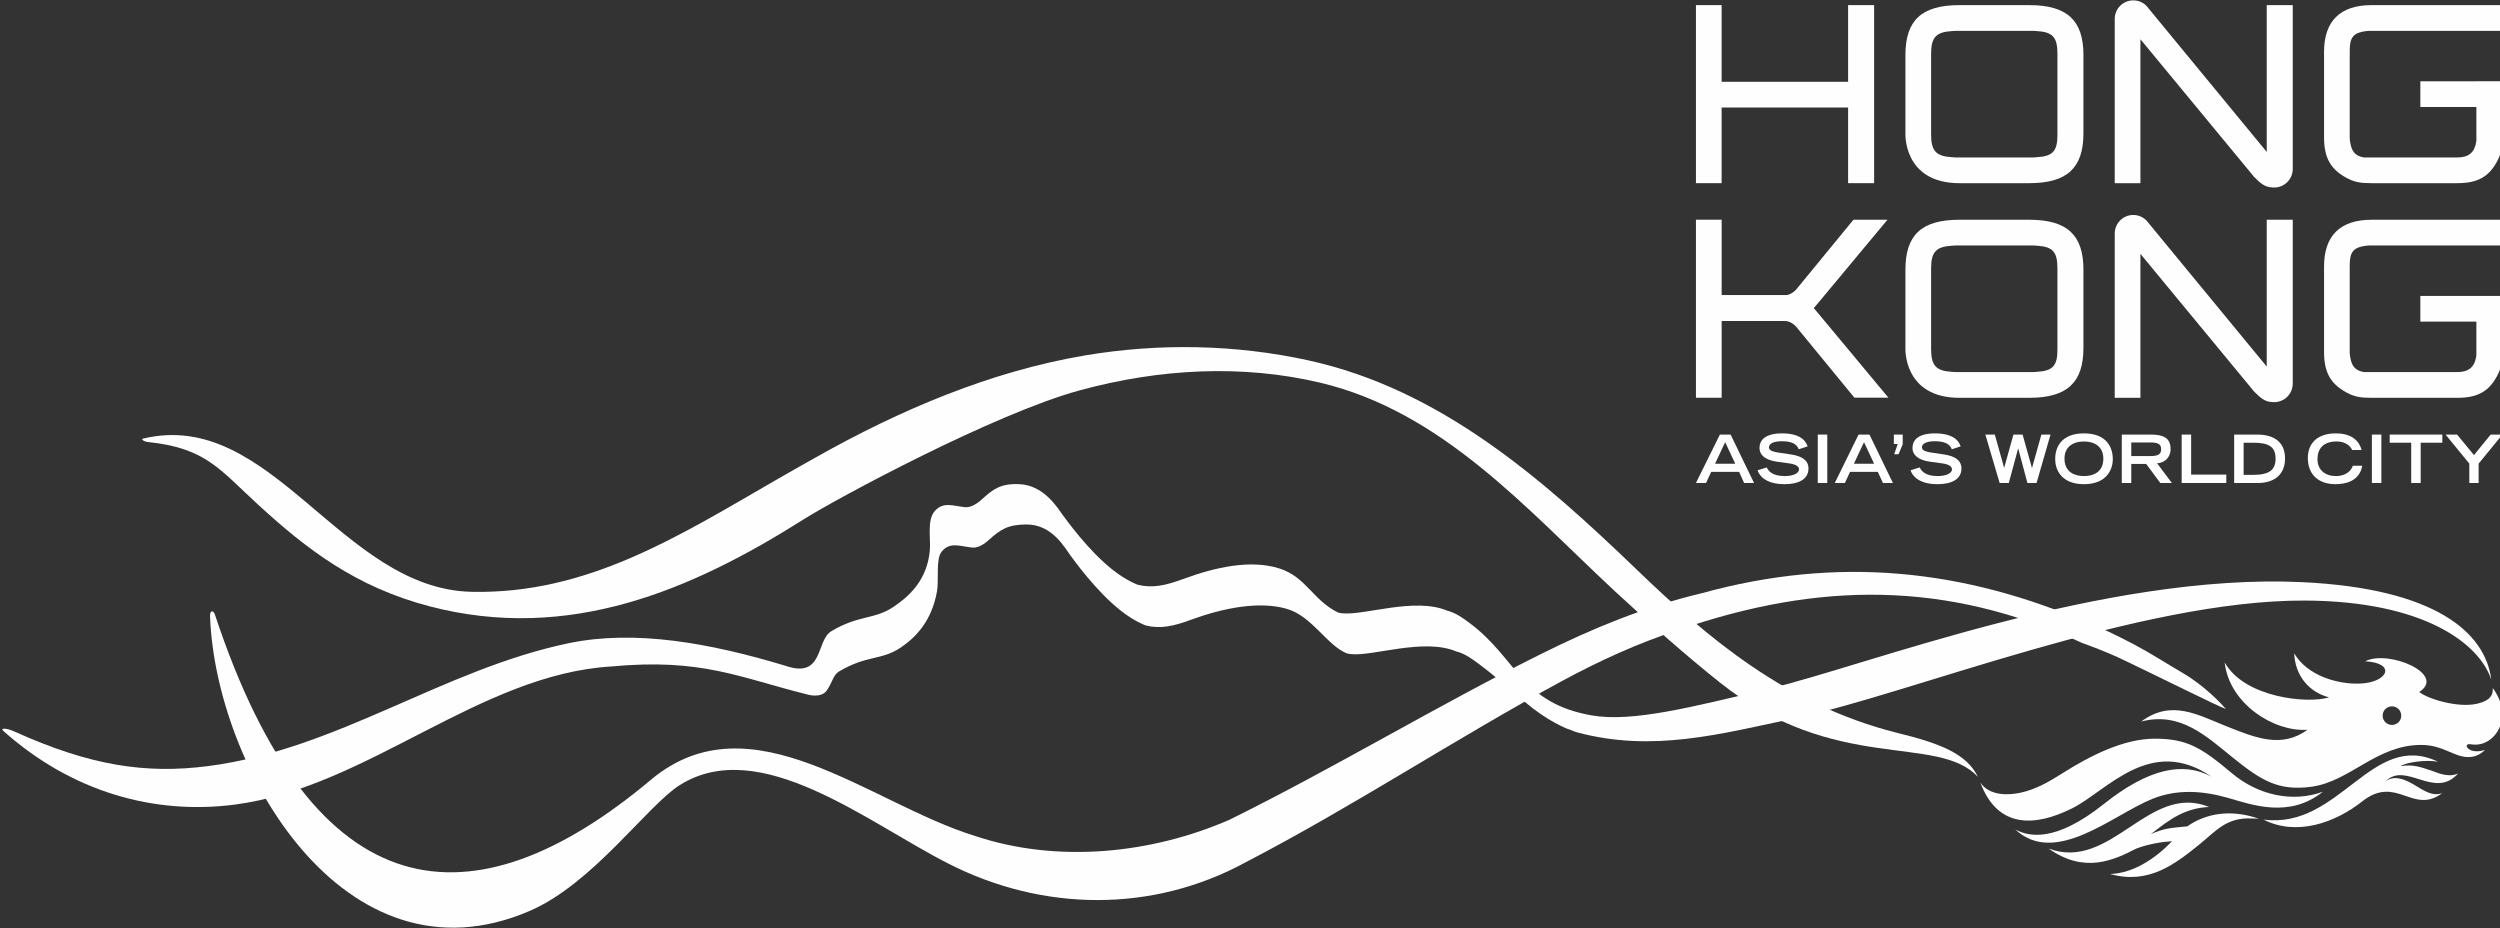 <?xml version="1.0" encoding="UTF-8" standalone="no"?>
<!DOCTYPE svg PUBLIC "-//W3C//DTD SVG 1.1//EN" "http://www.w3.org/Graphics/SVG/1.1/DTD/svg11.dtd">
<svg width="100%" height="100%" viewBox="0 0 649 241" version="1.1" xmlns="http://www.w3.org/2000/svg" xmlns:xlink="http://www.w3.org/1999/xlink" xml:space="preserve" xmlns:serif="http://www.serif.com/" style="fill-rule:evenodd;clip-rule:evenodd;stroke-linejoin:round;stroke-miterlimit:2;">
    <rect x="0" y="0" width="649" height="241" fill="#333333" stroke="none"/>
    <g transform="matrix(1,0,0,1,-7720.26,-1260.55)">
        <g transform="matrix(4.167,0,0,4.167,0,0)">
            <g transform="matrix(1,0,0,1,0,174.131)">
                <path d="M1988.98,179.858C1988.03,179.959 1987.6,179.942 1986.71,180.343C1987.94,179.371 1988.86,178.721 1990.34,178.65C1986.58,177.115 1984.23,182.695 1980.34,181.242C1982.61,182.844 1984.44,181.939 1985.8,181.244C1986.58,180.944 1987.51,180.81 1988.03,180.784C1986.99,181.872 1985.61,182.779 1984.17,182.827C1986.61,183.51 1988.26,182.17 1989.76,180.963C1990.74,180.17 1991.43,179.279 1992.99,179.368C1993.15,179.377 1993.34,179.375 1993.44,179.378C1993.39,179.366 1993.28,179.328 1993.23,179.314C1991.63,178.815 1990.15,179.04 1988.98,179.858ZM1991.77,176.556C1989.87,174.962 1988.98,174.396 1986.95,174.396C1985,174.396 1982.89,175.481 1981.23,176.533C1980.4,177.062 1979.53,177.567 1978.57,177.766C1977.83,177.921 1976.67,177.974 1976.09,177.136C1977.17,180.021 1979.51,179.881 1981.8,178.738C1983.99,177.644 1986.68,174.153 1990.5,176.769C1988.73,175.803 1986.56,176.252 1983.78,178.466C1980.77,180.869 1979.1,180.511 1978.26,180.049C1980.77,182.381 1984.33,179.142 1986.82,178.139C1988.34,177.527 1989.95,177.637 1991.5,178.08C1993.02,178.516 1995.33,179.375 1997.43,177.701C1995.52,178.398 1993.37,177.904 1991.77,176.556Z" style="fill:rgb(255,254,255);fill-rule:nonzero;"/>
            </g>
        </g>
        <g transform="matrix(4.167,0,0,4.167,0,0)">
            <g transform="matrix(1,0,0,1,0,165.788)">
                <path d="M2001.73,181.883C2001.41,181.883 2001.15,181.625 2001.15,181.304C2001.15,180.984 2001.41,180.724 2001.73,180.724C2002.05,180.724 2002.31,180.984 2002.31,181.304C2002.31,181.625 2002.05,181.883 2001.73,181.883ZM2008.01,179.58C2008.07,180.239 2007.5,180.456 2007,180.568C2005.87,180.82 2004.02,180.296 2003.43,179.831C2005.15,178.727 2001.52,177.173 2000.06,177.917C2002.02,178.024 2001.5,179.24 1999.73,179.307C1998.35,179.359 1996.45,178.816 1995.64,177.422C1995.7,178.804 1996.55,179.837 1997.81,180.164C1996.52,180.577 1992.55,180.203 1991.31,177.989C1991.59,180.548 1994.36,182.33 1996.47,182.184C1994.87,183.345 1993.27,182.708 1991.43,181.969C1989.63,181.258 1988,180.269 1986.11,181.671C1988.57,181.028 1990.2,182.618 1991.87,183.962C1993.58,185.331 1994.65,186.011 1996.71,185.734C1999.13,185.407 2000.75,183.127 2003.56,183.127C2004.9,183.127 2005.6,183.884 2006.47,183.884C2006.82,183.893 2007.18,183.779 2007.53,183.436C2006.48,183.786 2006.08,182.99 2006.64,183.087C2007.62,183.258 2008.34,182.502 2008.52,181.788C2008.66,181.226 2008.66,180.471 2008.01,179.58ZM2004.25,184.752C2003.54,184.512 2003.05,184.319 2002.26,184.452C2002.66,184.193 2003.87,184.04 2004.6,184.175C2000.47,182.193 1998.48,188.405 1993.73,187.779C1995.79,188.833 1998.19,187.98 1999.88,186.644C2002.02,184.961 2003.02,187.504 2004.86,186.135C2004.2,186.362 2003.66,185.924 2003.05,185.573C2002.49,185.25 2001.85,185 2001.32,185.405C2002.6,184.111 2004.38,186.568 2005.86,184.901C2005.35,185.155 2004.72,184.938 2004.25,184.752Z" style="fill:rgb(255,254,255);fill-rule:nonzero;"/>
            </g>
        </g>
        <g transform="matrix(4.167,0,0,4.167,0,0)">
            <g transform="matrix(1,0,0,1,0,169.576)">
                <path d="M1865.8,171.303C1866.12,180.653 1874.13,194.671 1885.71,189.683C1889.65,187.987 1893.04,183.12 1895.06,181.844C1900.03,178.709 1906.71,184.142 1911.77,186.719C1917.64,189.725 1924.49,189.836 1930.35,186.634C1937,183.181 1943.45,178.92 1949.99,175.378C1952.35,174.098 1954.78,172.992 1957.33,172.159C1965.99,169.18 1973.96,169.075 1982.44,172.992C1982.8,173.12 1983.92,173.524 1985.04,174.06C1987.28,175.132 1990.83,176.902 1991.39,177.107C1991.2,176.882 1990.11,175.681 1988.69,174.854C1987.71,174.28 1986.67,173.611 1985.66,173.078C1984.5,172.468 1983.49,171.99 1982.9,171.785C1975.06,168.375 1967.2,167.547 1958.71,169.895C1955.22,170.72 1951.91,172.083 1948.71,173.68C1942.16,176.942 1935.92,180.732 1929.31,184.002C1924.42,186.129 1918.6,186.72 1913.49,185.021C1906.88,182.993 1899.5,176.282 1893.26,181.516C1882.18,190.805 1872.28,189.865 1866.11,171.239C1866.01,170.92 1865.79,170.951 1865.8,171.303Z" style="fill:rgb(255,254,255);fill-rule:nonzero;"/>
            </g>
        </g>
        <g transform="matrix(4.167,0,0,4.167,0,0)">
            <g transform="matrix(1,0,0,1,0,154.121)">
                <path d="M1996.17,184.656C1983.75,184.059 1969.01,189.851 1962.95,191.287C1958.17,192.421 1954.42,193.401 1951.88,192.956C1947.46,192.184 1947.24,189.423 1944.29,187.216C1943.84,186.879 1943.41,186.566 1942.87,186.429C1940.85,185.58 1937.71,186.739 1936.34,186.595C1936.25,186.587 1936.17,186.572 1936.09,186.554C1934.51,185.792 1934.1,184.343 1932.43,183.805C1930.62,183.224 1928.4,183.73 1926.43,184.457C1925.33,184.862 1924.5,185.048 1923.58,184.812C1923.29,184.696 1922.99,184.539 1922.66,184.332C1921.06,183.321 1919.57,181.351 1918.95,180.511C1918.6,180.031 1917.76,178.616 1916.22,178.55C1915.05,178.5 1914.59,178.854 1913.86,179.516C1913.42,179.917 1913.05,180.004 1912.85,179.985C1912.1,179.918 1911.46,179.599 1910.92,180.262C1910.46,180.827 1910.71,181.998 1910.64,182.691C1910.47,184.552 1909.32,185.561 1908.39,186.186C1907.19,187 1906.21,186.686 1904.5,187.714C1903.53,188.3 1904.05,190.693 1901.65,189.865C1896.9,188.43 1892.25,187.605 1888.15,188.456C1880.28,190.096 1873.72,195.082 1865.66,196.116C1861.75,196.619 1858.29,196.068 1853.65,193.976C1853.11,193.728 1852.71,193.728 1852.92,193.921C1857.18,197.728 1862.34,199.173 1867.37,198.509C1875.62,197.415 1882.59,190.395 1890.81,189.906C1896.44,189.386 1898.7,190.574 1903.03,191.657C1903.03,191.657 1903.88,191.915 1904.23,191.389C1904.59,190.861 1904.62,190.438 1904.98,190.222C1906.7,189.191 1907.62,189.543 1908.83,188.728C1909.76,188.1 1910.76,187.086 1911.09,185.217C1911.21,184.53 1911.01,183.239 1911.36,182.779C1911.88,182.099 1912.54,182.434 1913.3,182.501C1913.51,182.52 1913.87,182.432 1914.31,182.031C1915.05,181.366 1915.51,181.061 1916.68,181.061C1918.28,181.061 1919.07,182.548 1919.43,183.029C1920.05,183.873 1921.55,185.851 1923.15,186.866C1923.48,187.073 1923.79,187.23 1924.08,187.349C1925,187.584 1925.83,187.398 1926.93,186.991C1928.92,186.261 1931.16,185.82 1932.88,186.317C1934.46,186.772 1935.39,188.607 1936.63,189.096C1936.72,189.114 1936.8,189.129 1936.88,189.138C1938.26,189.283 1941.41,188.118 1943.44,188.971C1943.98,189.109 1944.41,189.423 1944.86,189.761C1947.04,191.386 1948.14,192.819 1950.31,193.774C1950.52,193.827 1950.75,193.952 1950.95,194.008C1955.67,195.276 1959.83,194.127 1964.57,193.125C1971.7,191.618 1986.02,185.752 1996.33,185.801C2003.71,185.836 2007.19,188.477 2007.92,190.737C2007.55,187.761 2004.38,185.051 1996.17,184.656Z" style="fill:rgb(255,254,255);fill-rule:nonzero;"/>
            </g>
        </g>
        <g transform="matrix(4.167,0,0,4.167,0,0)">
            <g transform="matrix(1,0,0,1,0,142.99)">
                <path d="M1970.87,205.166C1964.01,203.431 1959.12,199.28 1954.68,195.003C1948.78,189.326 1942.44,183.764 1934.21,181.965C1929.68,180.975 1924.93,180.884 1920.31,181.66C1914.41,182.657 1908.75,185.072 1903.55,188.006C1902.68,188.491 1901.81,188.988 1900.95,189.483C1894.93,192.958 1889.27,196.541 1882.1,196.388C1873.94,196.212 1869.63,184.9 1861.61,186.846C1861.52,186.868 1861.61,187.024 1861.97,187.061C1865.53,187.43 1866.4,188.763 1868.81,190.972C1871.83,193.74 1874.88,196.086 1879.47,197.289C1888.16,199.565 1895.81,196.28 1902.77,191.879C1904.85,190.563 1914.67,185.285 1919.97,183.839C1924.99,182.468 1930.12,182.223 1934.91,183.347C1942.56,185.14 1947.81,191.225 1953.33,196.36C1955.54,198.409 1957.81,200.403 1959.86,202.037C1967.07,207.77 1973.41,205.195 1975.94,207.92C1975.25,206.506 1973.66,205.841 1970.87,205.166Z" style="fill:rgb(255,254,255);fill-rule:nonzero;"/>
            </g>
        </g>
        <g transform="matrix(4.167,0,0,4.167,0,0)">
            <g transform="matrix(1,0,0,1,0,130.385)">
                <path d="M1960.82,201.015L1960.19,199.67L1959.56,201.015L1960.82,201.015ZM1959.86,199.197L1960.53,199.197L1961.99,202.212L1961.37,202.212L1961.06,201.52L1959.32,201.52L1959,202.212L1958.37,202.212L1959.86,199.197Z" style="fill:rgb(255,254,255);fill-rule:nonzero;"/>
            </g>
        </g>
        <g transform="matrix(4.167,0,0,4.167,0,0)">
            <g transform="matrix(1,0,0,1,0,130.385)">
                <path d="M1964.77,200.113C1964.68,199.843 1964.43,199.611 1963.72,199.611C1963.32,199.611 1962.92,199.712 1962.92,199.99C1962.92,200.117 1962.99,200.254 1963.59,200.33L1964.31,200.438C1964.98,200.541 1965.38,200.802 1965.38,201.308C1965.38,202.022 1964.7,202.287 1963.89,202.287C1962.6,202.287 1962.28,201.648 1962.21,201.421L1962.78,201.243C1962.89,201.462 1963.11,201.781 1963.91,201.781C1964.39,201.781 1964.79,201.624 1964.79,201.363C1964.79,201.167 1964.57,201.039 1964.13,200.985L1963.41,200.885C1962.72,200.789 1962.33,200.488 1962.33,200.025C1962.33,199.122 1963.5,199.122 1963.73,199.122C1965.03,199.122 1965.25,199.725 1965.33,199.931L1964.77,200.113Z" style="fill:rgb(255,254,255);fill-rule:nonzero;"/>
            </g>
        </g>
        <g transform="matrix(4.167,0,0,4.167,0,0)">
            <g transform="matrix(1,0,0,1,0,130.384)">
                <rect x="1965.96" y="199.197" width="0.591" height="3.016" style="fill:rgb(255,254,255);"/>
            </g>
        </g>
        <g transform="matrix(4.167,0,0,4.167,0,0)">
            <g transform="matrix(1,0,0,1,0,130.385)">
                <path d="M1969.47,201.015L1968.84,199.67L1968.21,201.015L1969.47,201.015ZM1968.5,199.197L1969.18,199.197L1970.64,202.212L1970.02,202.212L1969.7,201.52L1967.97,201.52L1967.65,202.212L1967.02,202.212L1968.5,199.197Z" style="fill:rgb(255,254,255);fill-rule:nonzero;"/>
            </g>
        </g>
        <g transform="matrix(4.167,0,0,4.167,0,0)">
            <g transform="matrix(1,0,0,1,0,128.598)">
                <path d="M1970.7,200.984L1971.25,200.984L1971.25,201.594L1970.99,202.212L1970.72,202.212L1970.94,201.571L1970.7,201.571L1970.7,200.984Z" style="fill:rgb(255,254,255);fill-rule:nonzero;"/>
            </g>
        </g>
        <g transform="matrix(4.167,0,0,4.167,0,0)">
            <g transform="matrix(1,0,0,1,0,130.385)">
                <path d="M1974.31,200.113C1974.21,199.843 1973.96,199.611 1973.25,199.611C1972.85,199.611 1972.45,199.712 1972.45,199.99C1972.45,200.117 1972.52,200.254 1973.12,200.33L1973.84,200.438C1974.51,200.541 1974.91,200.802 1974.91,201.308C1974.91,202.022 1974.23,202.287 1973.42,202.287C1972.13,202.287 1971.81,201.648 1971.74,201.421L1972.31,201.243C1972.42,201.462 1972.64,201.781 1973.44,201.781C1973.92,201.781 1974.32,201.624 1974.32,201.363C1974.32,201.167 1974.1,201.039 1973.67,200.985L1972.94,200.885C1972.25,200.789 1971.86,200.488 1971.86,200.025C1971.86,199.122 1973.03,199.122 1973.26,199.122C1974.56,199.122 1974.79,199.725 1974.86,199.931L1974.31,200.113Z" style="fill:rgb(255,254,255);fill-rule:nonzero;"/>
            </g>
        </g>
        <g transform="matrix(4.167,0,0,4.167,0,0)">
            <g transform="matrix(1,0,0,1,0,130.385)">
                <path d="M1976.4,199.197L1976.99,199.197L1977.57,201.272L1978.15,199.197L1978.72,199.197L1979.3,201.267L1979.31,201.267L1979.89,199.197L1980.46,199.197L1979.59,202.212L1979.02,202.212L1978.45,200.072L1978.44,200.072L1977.86,202.212L1977.29,202.212L1976.4,199.197Z" style="fill:rgb(255,254,255);fill-rule:nonzero;"/>
            </g>
        </g>
        <g transform="matrix(4.167,0,0,4.167,0,0)">
            <g transform="matrix(1,0,0,1,0,130.385)">
                <path d="M1983.75,200.694C1983.75,199.968 1983.23,199.626 1982.54,199.626C1981.85,199.626 1981.33,199.968 1981.33,200.694C1981.33,201.549 1981.98,201.781 1982.54,201.781C1983.11,201.781 1983.75,201.549 1983.75,200.694ZM1982.54,199.122C1983.87,199.122 1984.34,199.902 1984.34,200.729C1984.34,201.354 1983.97,202.287 1982.54,202.287C1981.11,202.287 1980.75,201.354 1980.75,200.729C1980.75,199.902 1981.21,199.122 1982.54,199.122Z" style="fill:rgb(255,254,255);fill-rule:nonzero;"/>
            </g>
        </g>
        <g transform="matrix(4.167,0,0,4.167,0,0)">
            <g transform="matrix(1,0,0,1,0,130.385)">
                <path d="M1986.62,200.536C1987.11,200.536 1987.35,200.468 1987.35,200.108C1987.35,199.756 1987.11,199.686 1986.62,199.686L1985.49,199.686L1985.49,200.536L1986.62,200.536ZM1984.9,199.197L1986.71,199.197C1987.42,199.197 1987.94,199.359 1987.94,200.097C1987.94,200.651 1987.54,200.961 1987.1,200.985L1988.02,202.212L1987.3,202.212L1986.42,201.027L1985.49,201.027L1985.49,202.212L1984.9,202.212L1984.9,199.197Z" style="fill:rgb(255,254,255);fill-rule:nonzero;"/>
            </g>
        </g>
        <g transform="matrix(4.167,0,0,4.167,0,0)">
            <g transform="matrix(1,0,0,1,0,130.385)">
                <path d="M1988.63,199.197L1989.22,199.197L1989.22,201.69L1991.41,201.69L1991.41,202.212L1988.63,202.212L1988.63,199.197Z" style="fill:rgb(255,254,255);fill-rule:nonzero;"/>
            </g>
        </g>
        <g transform="matrix(4.167,0,0,4.167,0,0)">
            <g transform="matrix(1,0,0,1,0,130.385)">
                <path d="M1993.08,201.707C1994.09,201.707 1994.48,201.4 1994.48,200.694C1994.48,199.957 1994.07,199.703 1993.08,199.703L1992.49,199.703L1992.49,201.707L1993.08,201.707ZM1991.9,199.197L1993.35,199.197C1994.3,199.197 1995.07,199.599 1995.07,200.687C1995.07,201.714 1994.37,202.212 1993.38,202.212L1991.9,202.212L1991.9,199.197Z" style="fill:rgb(255,254,255);fill-rule:nonzero;"/>
            </g>
        </g>
        <g transform="matrix(4.167,0,0,4.167,0,0)">
            <g transform="matrix(1,0,0,1,0,130.385)">
                <path d="M1999.88,201.138C1999.82,201.475 1999.58,202.287 1998.2,202.287C1997.24,202.287 1996.49,201.756 1996.49,200.658C1996.49,199.777 1997.04,199.122 1998.24,199.122C1999.59,199.122 1999.79,199.997 1999.84,200.159L1999.25,200.159C1999.21,200.056 1998.98,199.626 1998.28,199.626C1997.44,199.626 1997.09,200.097 1997.09,200.723C1997.09,201.418 1997.59,201.781 1998.24,201.781C1998.93,201.781 1999.23,201.371 1999.29,201.138L1999.88,201.138Z" style="fill:rgb(255,254,255);fill-rule:nonzero;"/>
            </g>
        </g>
        <g transform="matrix(4.167,0,0,4.167,0,0)">
            <g transform="matrix(1,0,0,1,0,130.384)">
                <rect x="2000.48" y="199.197" width="0.591" height="3.016" style="fill:rgb(255,254,255);"/>
            </g>
        </g>
        <g transform="matrix(4.167,0,0,4.167,0,0)">
            <g transform="matrix(1,0,0,1,0,130.385)">
                <path d="M2002.93,199.703L2001.59,199.703L2001.59,199.197L2004.87,199.197L2004.87,199.703L2003.52,199.703L2003.52,202.212L2002.93,202.212L2002.93,199.703Z" style="fill:rgb(255,254,255);fill-rule:nonzero;"/>
            </g>
        </g>
        <g transform="matrix(4.167,0,0,4.167,0,0)">
            <g transform="matrix(1,0,0,1,0,130.385)">
                <path d="M2006.55,201.006L2005.07,199.197L2005.79,199.197L2006.84,200.474L2007.88,199.197L2008.61,199.197L2007.13,201.006L2007.13,202.212L2006.55,202.212L2006.55,201.006Z" style="fill:rgb(255,254,255);fill-rule:nonzero;"/>
            </g>
        </g>
        <g transform="matrix(4.167,0,0,4.167,0,0)">
            <g transform="matrix(1,0,0,1,0,84.952)">
                <path d="M1974.31,227.349C1974.39,227.349 1974.47,227.365 1974.54,227.365L1979.4,227.365C1979.47,227.365 1979.55,227.349 1979.61,227.349C1980.6,227.288 1980.89,226.978 1980.89,225.963L1980.89,220.91C1980.89,219.878 1980.6,219.555 1979.63,219.493C1979.55,219.493 1979.47,219.478 1979.4,219.478L1974.54,219.478C1974.47,219.478 1974.39,219.493 1974.31,219.493C1973.33,219.555 1973.02,219.878 1973.02,220.91L1973.02,225.933C1973.02,226.965 1973.33,227.288 1974.31,227.349ZM1971.42,225.853L1971.42,220.987C1971.42,218.816 1972.43,217.875 1974.79,217.875L1979.13,217.875C1981.49,217.875 1982.51,218.816 1982.51,220.987L1982.51,225.853C1982.51,228.027 1981.49,228.967 1979.13,228.967L1974.79,228.967C1971.26,228.967 1971.42,225.853 1971.42,225.853Z" style="fill:rgb(255,254,255);fill-rule:nonzero;"/>
            </g>
        </g>
        <g transform="matrix(4.167,0,0,4.167,0,0)">
            <g transform="matrix(1,0,0,1,0,84.952)">
                <path d="M1958.37,228.967L1958.37,217.875L1959.97,217.875L1959.97,222.652L1967.85,222.652L1967.85,217.875L1969.47,217.875L1969.47,228.967L1967.85,228.967L1967.85,224.254L1959.97,224.254L1959.97,228.967L1958.37,228.967Z" style="fill:rgb(255,254,255);fill-rule:nonzero;"/>
            </g>
        </g>
        <g transform="matrix(4.167,0,0,4.167,0,0)">
            <g transform="matrix(1,0,0,1,0,84.929)">
                <path d="M1995.55,217.898L1993.93,217.898L1993.93,227.045C1993.93,227.045 1986.47,217.976 1986.45,217.96C1986.24,217.738 1985.95,217.602 1985.61,217.602C1984.98,217.602 1984.46,218.119 1984.46,218.758L1984.46,228.99L1986.06,228.99L1986.06,220.023L1993.14,228.596C1993.55,229.008 1993.81,229.233 1994.25,229.252C1994.3,229.258 1994.34,229.263 1994.39,229.263C1995.03,229.263 1995.55,228.746 1995.55,228.105L1995.55,217.898Z" style="fill:rgb(255,254,255);fill-rule:nonzero;"/>
            </g>
        </g>
        <g transform="matrix(4.167,0,0,4.167,0,0)">
            <g transform="matrix(1,0,0,1,0,84.952)">
                <path d="M1997.5,226.101L1997.5,220.788C1997.5,218.876 1998.5,217.875 2000.46,217.875L2008.61,217.875L2008.61,219.478L2000.32,219.478C2000.24,219.478 2000.18,219.493 2000.12,219.493C1999.36,219.585 1999.1,219.862 1999.1,220.68L1999.1,226.194C1999.1,226.271 1999.12,226.349 1999.13,226.424C1999.22,227.026 1999.47,227.273 1999.98,227.365L2005.81,227.365C2006.5,227.365 2006.88,227.057 2006.98,226.395C2006.99,226.349 2006.99,226.287 2006.99,226.226L2006.99,222.652L2008.59,222.652L2008.59,226.055C2008.59,226.732 2008.53,227.103 2008.35,227.474C2007.82,228.553 2007.1,228.967 2005.81,228.967L2000.43,228.967C1999.76,228.967 1999.41,228.891 1999.03,228.704C1997.92,228.151 1997.5,227.411 1997.5,226.101Z" style="fill:rgb(255,254,255);fill-rule:nonzero;"/>
            </g>
        </g>
        <g transform="matrix(4.167,0,0,4.167,0,0)">
            <g transform="matrix(1,0,0,1,0,84.952)">
                <rect x="2003.5" y="222.621" width="5.089" height="1.6" style="fill:rgb(255,254,255);"/>
            </g>
        </g>
        <g transform="matrix(4.167,0,0,4.167,0,0)">
            <g transform="matrix(1,0,0,1,0,111.695)">
                <path d="M1997.5,212.728L1997.5,207.414C1997.5,205.504 1998.5,204.503 2000.46,204.503L2008.61,204.503L2008.61,206.106L2000.32,206.106C2000.24,206.106 2000.18,206.121 2000.12,206.121C1999.36,206.214 1999.1,206.49 1999.1,207.306L1999.1,212.821C1999.1,212.9 1999.12,212.976 1999.13,213.053C1999.22,213.654 1999.47,213.9 1999.98,213.992L2005.81,213.992C2006.5,213.992 2006.88,213.685 2006.98,213.022C2006.99,212.976 2006.99,212.915 2006.99,212.854L2006.99,209.279L2008.59,209.279L2008.59,212.683C2008.59,213.36 2008.53,213.733 2008.35,214.099C2007.82,215.18 2007.1,215.596 2005.81,215.596L2000.43,215.596C1999.76,215.596 1999.41,215.518 1999.03,215.332C1997.92,214.779 1997.5,214.04 1997.5,212.728Z" style="fill:rgb(255,254,255);fill-rule:nonzero;"/>
            </g>
        </g>
        <g transform="matrix(4.167,0,0,4.167,0,0)">
            <g transform="matrix(1,0,0,1,0,111.694)">
                <rect x="2003.5" y="209.25" width="5.089" height="1.6" style="fill:rgb(255,254,255);"/>
            </g>
        </g>
        <g transform="matrix(4.167,0,0,4.167,0,0)">
            <g transform="matrix(1,0,0,1,0,111.695)">
                <path d="M1974.31,213.978C1974.39,213.978 1974.47,213.992 1974.54,213.992L1979.4,213.992C1979.47,213.992 1979.55,213.978 1979.61,213.978C1980.6,213.917 1980.89,213.608 1980.89,212.592L1980.89,207.539C1980.89,206.505 1980.6,206.183 1979.63,206.121C1979.55,206.121 1979.47,206.106 1979.4,206.106L1974.54,206.106C1974.47,206.106 1974.39,206.121 1974.31,206.121C1973.33,206.183 1973.02,206.505 1973.02,207.539L1973.02,212.56C1973.02,213.593 1973.33,213.917 1974.31,213.978ZM1971.42,212.482L1971.42,207.614C1971.42,205.444 1972.43,204.503 1974.79,204.503L1979.13,204.503C1981.49,204.503 1982.51,205.444 1982.51,207.614L1982.51,212.482C1982.51,214.654 1981.49,215.596 1979.13,215.596L1974.79,215.596C1971.26,215.596 1971.42,212.482 1971.42,212.482Z" style="fill:rgb(255,254,255);fill-rule:nonzero;"/>
            </g>
        </g>
        <g transform="matrix(4.167,0,0,4.167,0,0)">
            <g transform="matrix(1,0,0,1,0,111.668)">
                <path d="M1995.55,204.53L1993.93,204.53L1993.93,213.678C1993.93,213.678 1986.47,204.608 1986.45,204.593C1986.24,204.372 1985.95,204.232 1985.61,204.232C1984.98,204.232 1984.46,204.751 1984.46,205.39L1984.46,215.623L1986.06,215.623L1986.06,206.655L1993.14,215.229C1993.55,215.642 1993.81,215.865 1994.25,215.885C1994.3,215.889 1994.34,215.894 1994.39,215.894C1995.03,215.894 1995.55,215.376 1995.55,214.737L1995.55,204.53Z" style="fill:rgb(255,254,255);fill-rule:nonzero;"/>
            </g>
        </g>
        <g transform="matrix(4.167,0,0,4.167,0,0)">
            <g transform="matrix(1,0,0,1,0,111.688)">
                <rect x="1958.37" y="204.507" width="1.602" height="11.092" style="fill:rgb(255,254,255);"/>
            </g>
        </g>
        <g transform="matrix(4.167,0,0,4.167,0,0)">
            <g transform="matrix(1,0,0,1,0,116.387)">
                <path d="M1966.02,205.681C1965.35,204.846 1964.83,204.512 1963.92,204.512L1959.16,204.512L1959.16,206.12L1963.92,206.12C1964.29,206.12 1964.6,206.425 1964.75,206.641L1968.24,210.895L1970.36,210.895L1966.02,205.681Z" style="fill:rgb(255,254,255);fill-rule:nonzero;"/>
            </g>
        </g>
        <g transform="matrix(4.167,0,0,4.167,0,0)">
            <g transform="matrix(1,0,0,1,0,106.911)">
                <path d="M1966.02,214.428C1965.35,215.263 1964.83,215.596 1963.92,215.596L1959.16,215.596L1959.16,213.989L1963.92,213.989C1964.29,213.989 1964.6,213.684 1964.75,213.468L1968.18,209.287L1970.3,209.287L1966.02,214.428Z" style="fill:rgb(255,254,255);fill-rule:nonzero;"/>
            </g>
        </g>
    </g>
</svg>
